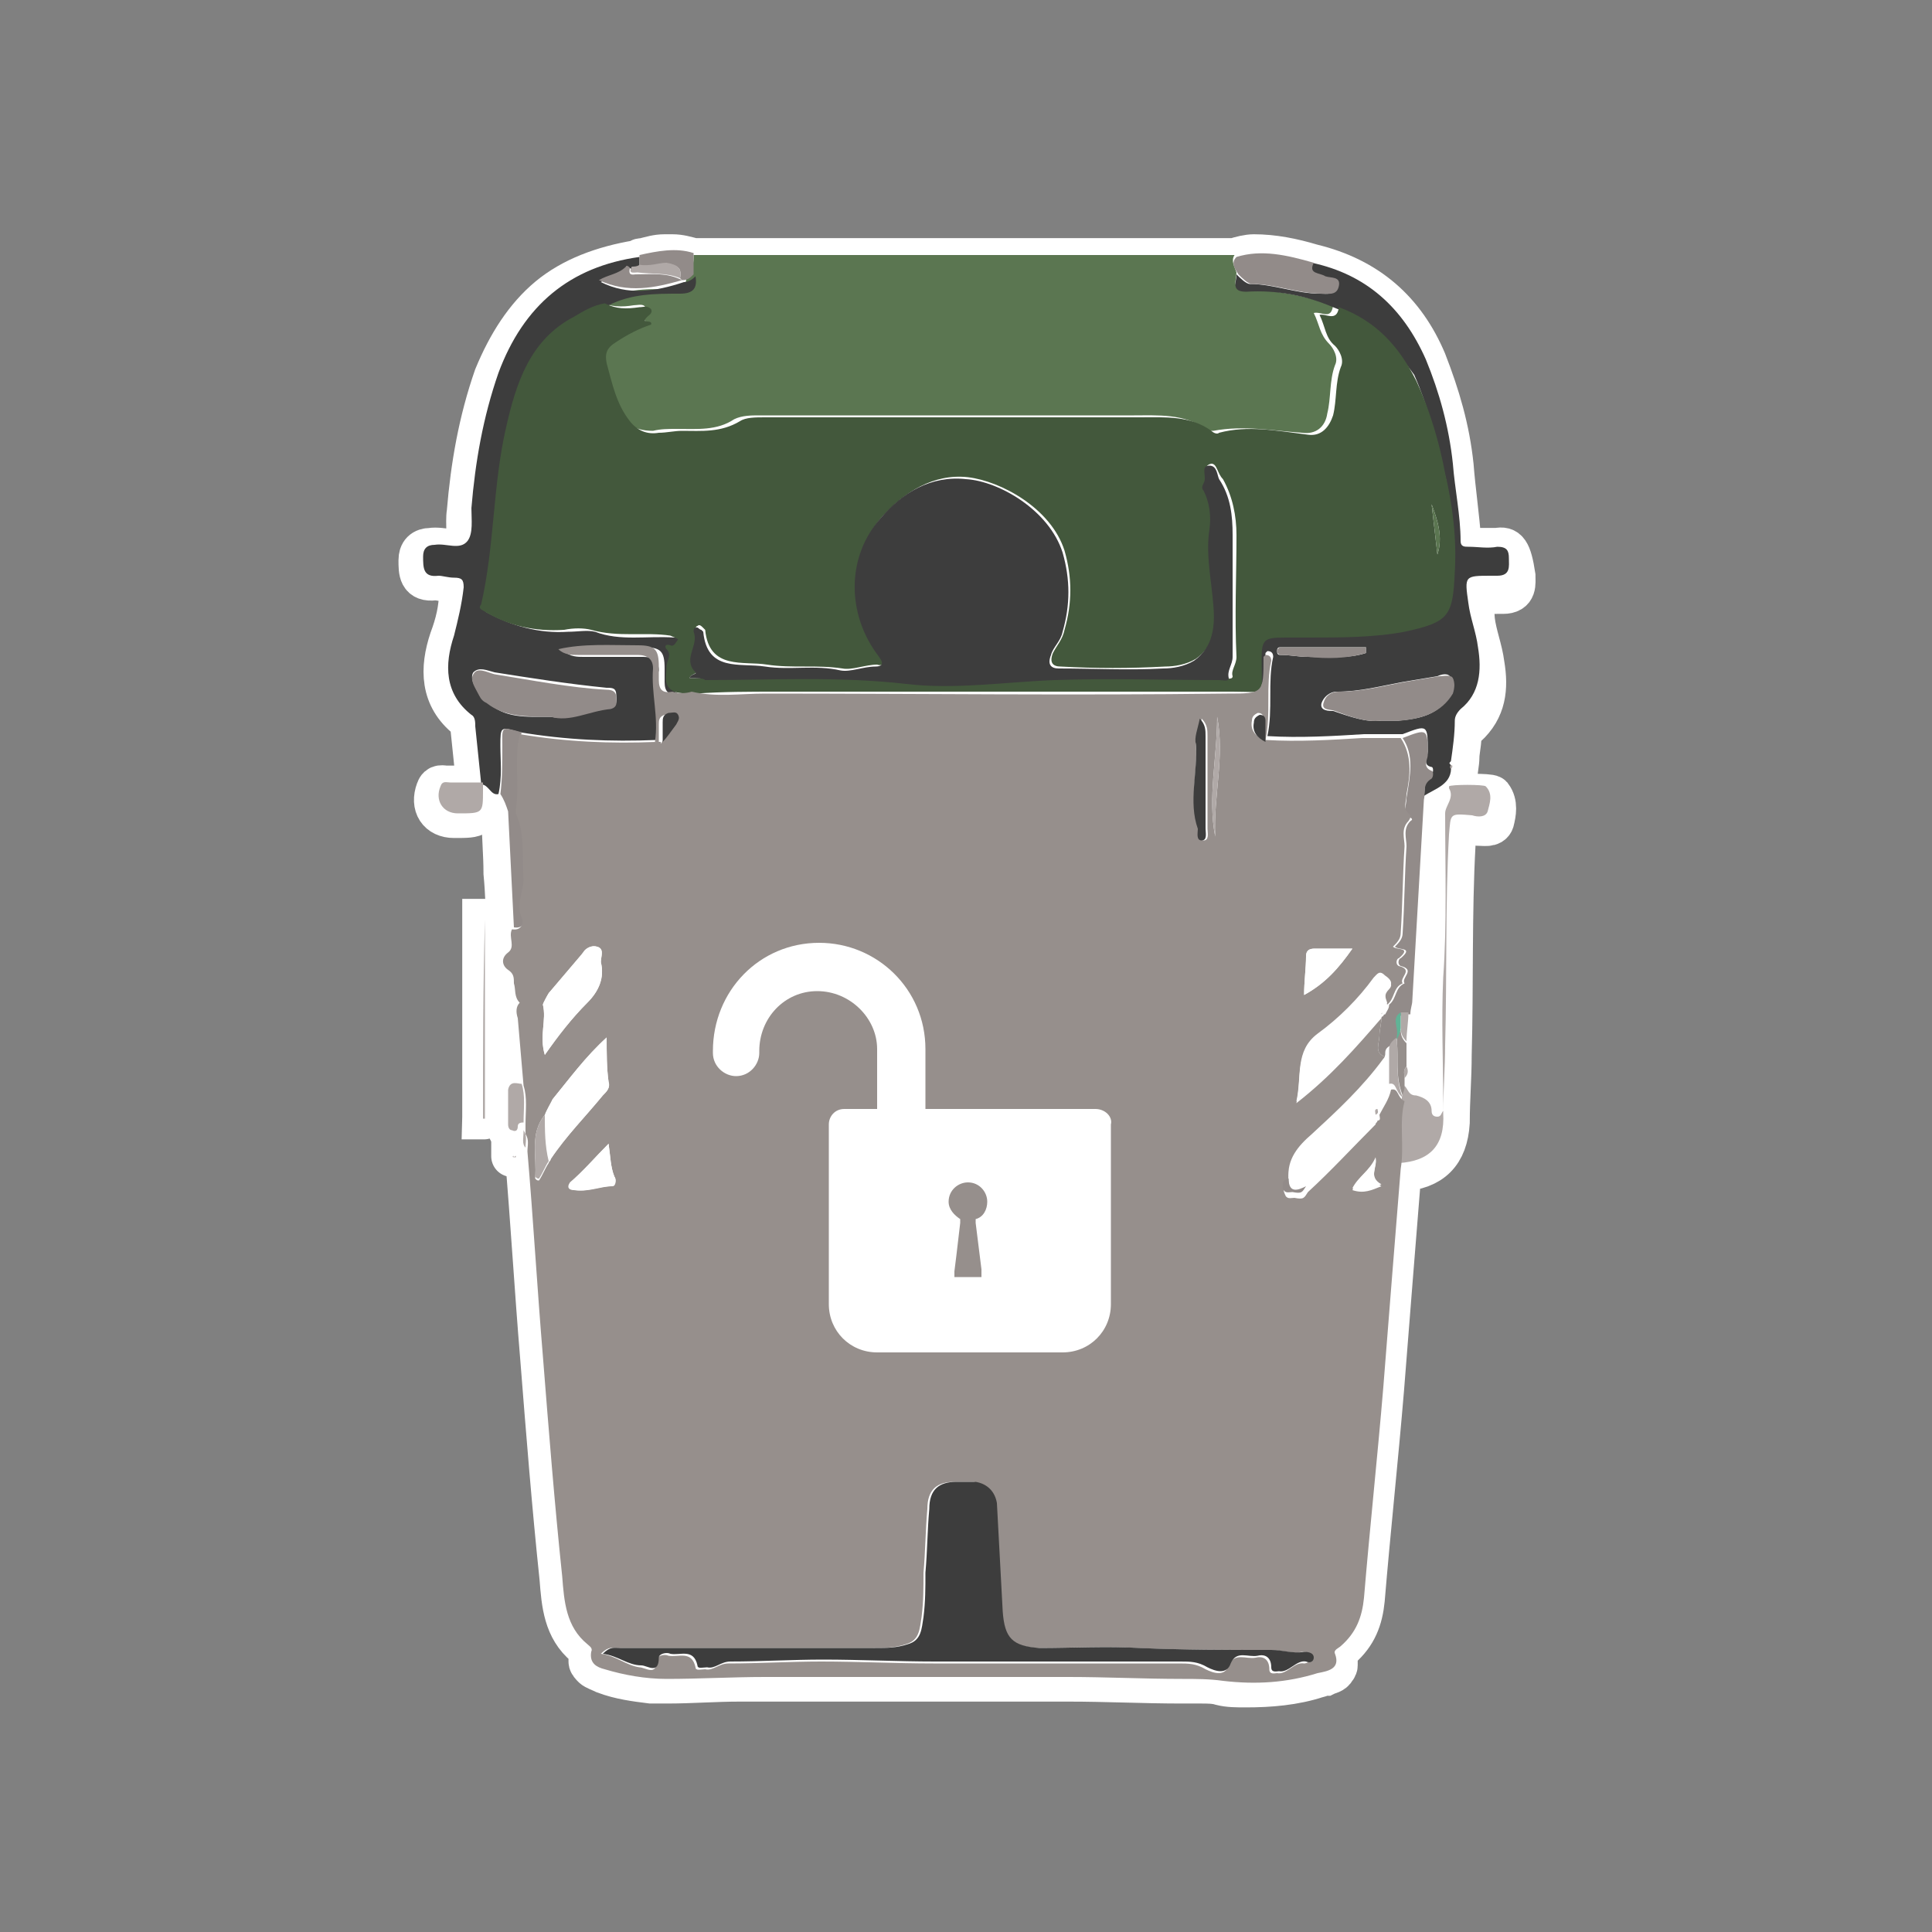 <?xml version="1.0" encoding="utf-8"?>
<!-- Generator: Adobe Illustrator 25.4.1, SVG Export Plug-In . SVG Version: 6.00 Build 0)  -->
<svg version="1.1" id="Capa_1" xmlns="http://www.w3.org/2000/svg" xmlns:xlink="http://www.w3.org/1999/xlink" x="0px" y="0px"
	 viewBox="0 0 100 100" style="enable-background:new 0 0 100 100;" xml:space="preserve">
<rect x="0" y="0" width="100" height="100" fill="#808080" stroke="none"/>
<style type="text/css">
	.st0{fill:#FFFFFF;stroke:#FFFFFF;stroke-width:2.149;stroke-miterlimit:10;}
	.st1{fill:#FFFFFF;}
	.st2{fill:#5B7651;}
	.st3{fill:#3D3D3D;}
	.st4{fill:#B0A9A7;}
	.st5{fill:#928B89;}
	.st6{fill:#43583C;}
	.st7{fill:#968F8C;}
	.st8{fill:#60B396;}
</style>
<g>
	<g>
		<path class="st0" d="M77.5,28.4c-0.5,0-1,0-1.5,0c-0.2,0-0.4,0-0.4-0.3c-0.1-1.4-0.3-2.7-0.4-4c-0.2-1.9-0.7-3.6-1.4-5.4
			c-1.1-2.6-3-4.3-5.9-5c-1-0.3-2-0.5-3-0.5c-0.3,0-0.7,0.1-1,0.2c-9.3,0-18.7,0-28,0v0c0,0,0,0,0,0v0c-0.4-0.1-0.7-0.2-1.1-0.2
			c-0.1,0-0.2,0-0.4,0c-0.4,0-0.7,0.1-1.1,0.2c-0.1,0-0.2,0-0.3,0.1c-1.8,0.3-3.4,0.9-4.6,1.9c-1.2,1-2.1,2.4-2.8,4.1
			c-0.8,2.3-1.2,4.6-1.4,7c-0.1,0.6,0.1,1.3-0.2,1.7c-0.3,0.5-1.1,0.1-1.7,0.2c-0.4,0-0.6,0.2-0.6,0.6c0,0.6,0,1.1,0.8,1
			c0.3,0,0.6,0.1,0.8,0.1c0.4,0,0.5,0.1,0.5,0.5c0,0.9-0.2,1.7-0.5,2.5c-0.5,1.5-0.5,3,0.9,4.1c0.2,0.2,0.2,0.4,0.2,0.6
			c0.1,1,0.2,1.9,0.3,2.9c-0.5,0-1.1,0-1.6,0c-0.2,0-0.4-0.1-0.5,0.2c-0.3,0.8,0.1,1.4,0.9,1.4c1.3,0,1.3,0,1.3-1.2
			c0-0.1,0-0.2,0-0.3c0.4-0.1,0.5,0.5,0.9,0.5c0.3,0.2,0.3,0.5,0.3,0.9c0,1,0.1,2,0.1,3c0.1,1,0.1,2,0.2,3c-0.1,0.2,0,0.5,0,0.8
			c0,0.1,0,0.1,0,0.2c0,0.1-0.1,0.2-0.2,0.3c-0.4,0.3-0.3,0.7,0,0.9c0.1,0.1,0.2,0.2,0.3,0.3c0,0.1,0,0.2,0.1,0.4
			c0.1,0.3,0,0.7,0.3,1c0,0-0.1,0.1-0.1,0.1c0,0,0,0,0,0c0,0,0,0.1,0,0.1c0,0,0,0,0,0.1c0,0.1,0,0.3,0,0.4c0.1,1.2,0.2,2.3,0.3,3.5
			c-0.2,0.1-0.6-0.1-0.7,0.3c0,0.6,0,1.2,0,1.8c0,0.1,0.1,0.2,0.2,0.3c0.2,0,0.3,0,0.3-0.2c0-0.1,0-0.1,0.1-0.2c0.1,0,0.1,0,0.2-0.1
			c0,0,0,0,0,0l0,0c0,0,0,0,0,0c0,0.2,0,0.3,0,0.5c0,0.2-0.1,0.3-0.1,0.5c0,0.2,0,0.3,0.2,0.5c0.3,3.5,0.5,7,0.8,10.6
			c0.3,3.8,0.6,7.6,1,11.4c0.1,1.3,0.2,2.6,1.3,3.5c0.1,0.1,0.3,0.2,0.2,0.4c0,0.2,0,0.3,0,0.4c0,0.1,0.1,0.2,0.2,0.3
			c0.1,0.1,0.4,0.2,0.6,0.3c0.8,0.3,1.6,0.4,2.4,0.5c0.3,0,0.5,0,0.8,0c1.3,0,2.5-0.1,3.8-0.1c0.4,0,0.8,0,1.3,0
			c5.2,0,10.5,0,15.7,0c2,0,3.9,0.1,5.9,0.1c0.2,0,0.3,0,0.5,0c0.2,0,0.3,0,0.5,0c0.3,0,0.7,0,1,0.1c0.4,0.1,0.8,0.1,1.3,0.1
			c1.2,0,2.5-0.1,3.7-0.5c0.1,0,0.2-0.1,0.4-0.1c0.2-0.1,0.4-0.1,0.5-0.3c0,0,0.1-0.1,0.1-0.2c0-0.1,0-0.1,0-0.2
			c0-0.1,0-0.2-0.1-0.3c0-0.1,0-0.2,0.1-0.2c0.1-0.1,0.2-0.1,0.2-0.2c0.8-0.7,1.1-1.5,1.2-2.5c0.3-3.6,0.7-7.3,1-10.9
			c0.3-3.8,0.6-7.6,0.9-11.3c1.6-0.1,2.4-0.9,2.5-2.5c0-1.2,0.1-2.3,0.1-3.5c0.1-3.6,0-7.3,0.2-10.9c0.1-1.2,0-1.2,1.2-1
			c0.3,0,0.7,0.1,0.8-0.2c0.1-0.4,0.2-0.9-0.1-1.3c-0.1-0.1-1.8-0.1-1.9,0c0,0-0.1,0.1,0,0.1c0.4,0.5-0.2,0.8-0.2,1.3
			c0,2.8,0,5.7-0.1,8.5c-0.1,2.1,0,4.3,0,6.5c0,0.1,0,0.3,0,0.4c0,0.2-0.1,0.3-0.3,0.3c-0.2,0-0.3-0.1-0.3-0.3
			c0-0.6-0.4-0.8-0.8-0.8c-0.1,0-0.2,0-0.2-0.1c-0.2-0.1-0.2-0.3-0.4-0.4c0-0.1,0-0.3,0-0.4c0,0,0.1-0.1,0.1-0.1
			c0.1-0.2,0-0.3,0-0.5c0-0.3,0-0.6,0-0.9c0-0.1,0-0.2,0-0.3c0-0.5,0.1-1,0.1-1.5c0-0.1,0-0.2,0.1-0.3c0-0.1,0-0.2,0-0.3
			c0.2-3.5,0.4-6.9,0.6-10.4c0.4-0.3,1.1-0.5,1.3-1c0.1-0.2,0.1-0.4,0.1-0.6c0,0,0.1-0.1,0.1-0.1c0,0,0-0.1,0-0.1
			c0-0.3,0.1-0.7,0.1-1c0-0.3,0.1-0.7,0.1-1c0-0.2,0.1-0.4,0.3-0.6c1-0.9,1.1-2,0.9-3.2c-0.1-0.8-0.4-1.5-0.5-2.3
			c-0.1-1.4-0.1-1.4,1.2-1.4c0.1,0,0.2,0,0.3,0c0.7,0,0.6-0.5,0.6-0.9C78.2,28.5,78,28.3,77.5,28.4z"/>
		<path class="st0" d="M25,57.9C25,57.9,25.1,57.9,25,57.9c0.1-3.4,0.1-6.9,0.1-10.3c0,0-0.1,0-0.1,0C25,51.1,25,54.5,25,57.9z"/>
		<path class="st0" d="M26.5,59.8C26.5,59.8,26.5,59.9,26.5,59.8c0.1,0.1,0.1,0,0.2,0c0,0,0,0-0.1,0C26.6,59.8,26.5,59.8,26.5,59.8z
			"/>
	</g>
	<g>
		<path class="st1" d="M72.9,52.4c0-0.2,0.1-0.4,0.1-0.7c0.2-3.5,0.4-6.9,0.6-10.4c0.6-0.4,1.5-0.6,1.4-1.6c0.1-0.1,0.1-0.1,0-0.2
			c0.1-0.7,0.1-1.4,0.2-2.1c0-0.2,0.1-0.4,0.3-0.6c1-0.9,1.1-2,0.9-3.2c-0.1-0.8-0.4-1.5-0.5-2.3c-0.1-1.4-0.1-1.4,1.2-1.4
			c0.1,0,0.2,0,0.3,0c0.7,0,0.6-0.5,0.6-0.9c0-0.4-0.1-0.7-0.6-0.6c-0.5,0-1,0-1.5,0c-0.2,0-0.4,0-0.4-0.3c-0.1-1.4-0.3-2.7-0.4-4
			c-0.2-1.9-0.7-3.6-1.4-5.4c-1.1-2.6-3-4.3-5.9-5c-1.3-0.4-2.6-0.7-4-0.3c-9.3,0-18.7,0-28,0c-0.9-0.3-1.9-0.1-2.8,0.1
			c-3.7,0.5-6.1,2.5-7.3,6c-0.8,2.3-1.2,4.6-1.4,7c-0.1,0.6,0.1,1.3-0.2,1.7c-0.3,0.5-1.1,0.1-1.7,0.2c-0.4,0-0.6,0.2-0.6,0.6
			c0,0.6,0,1.1,0.8,1c0.3,0,0.6,0.1,0.8,0.1c0.4,0,0.5,0.1,0.5,0.5c0,0.9-0.2,1.7-0.5,2.5c-0.5,1.5-0.5,3,0.9,4.1
			c0.2,0.2,0.2,0.4,0.2,0.6c0.1,1,0.2,1.9,0.3,2.9c-0.5,0-1.1,0-1.6,0c-0.2,0-0.4-0.1-0.5,0.2c-0.3,0.8,0.1,1.4,0.9,1.4
			c1.3,0,1.3,0,1.3-1.2c0-0.1,0-0.2,0-0.3c0.4-0.1,0.5,0.5,0.9,0.5c0.3,0.2,0.3,0.5,0.3,0.9c0.1,2,0.2,4,0.3,6
			c-0.2,0.4,0.2,0.9-0.2,1.2c-0.4,0.3-0.3,0.7,0,0.9c0.3,0.2,0.3,0.4,0.3,0.7c0.1,0.3,0,0.7,0.3,1c-0.2,0.2-0.2,0.5-0.1,0.8
			c0.1,1.2,0.2,2.3,0.3,3.5c-0.2,0.1-0.6-0.1-0.7,0.3c0,0.6,0,1.2,0,1.8c0,0.1,0.1,0.2,0.2,0.3c0.2,0,0.3,0,0.3-0.2
			c0-0.2,0.1-0.2,0.3-0.2c0,0.2,0,0.3,0,0.5c-0.1,0.3-0.1,0.7,0.1,0.9c0.3,3.5,0.5,7,0.8,10.6c0.3,3.8,0.6,7.6,1,11.4
			c0.1,1.3,0.2,2.6,1.3,3.5c0.1,0.1,0.3,0.2,0.2,0.4c-0.1,0.6,0.3,0.8,0.7,0.9c1,0.3,2.1,0.5,3.2,0.5c1.7,0,3.4-0.1,5.1-0.1
			c5.2,0,10.5,0,15.7,0c2,0,3.9,0.1,5.9,0.1c0.7,0,1.4,0,2.1,0.1c1.7,0.2,3.3,0.1,4.9-0.4c0.5-0.1,1.2-0.2,0.9-1
			c-0.1-0.2,0.2-0.3,0.3-0.4c0.8-0.7,1.1-1.5,1.2-2.5c0.3-3.6,0.7-7.3,1-10.9c0.3-3.8,0.6-7.6,0.9-11.3c1.6-0.1,2.4-0.9,2.5-2.5
			c0-1.2,0.1-2.3,0.1-3.5c0.1-3.6,0-7.3,0.2-10.9c0.1-1.2,0-1.2,1.2-1c0.3,0,0.7,0.1,0.8-0.2c0.1-0.4,0.2-0.9-0.1-1.3
			c-0.1-0.1-1.8-0.1-1.9,0c0,0-0.1,0.1,0,0.1c0.4,0.5-0.2,0.8-0.2,1.3c0,2.8,0,5.7-0.1,8.5c-0.1,2.1,0,4.3,0,6.5c0,0.1,0,0.3,0,0.4
			c0,0.2-0.1,0.3-0.3,0.3c-0.2,0-0.3-0.1-0.3-0.3c0-0.6-0.4-0.8-0.8-0.8c-0.4-0.1-0.4-0.3-0.6-0.5c0-0.1,0-0.3,0-0.4
			c0.2-0.2,0.2-0.4,0.1-0.6c0-0.4,0-0.8,0-1.2C72.9,53.4,72.9,52.9,72.9,52.4z M25.1,47.6C25.1,47.6,25,47.6,25.1,47.6
			C25,51.1,25,54.5,25,57.9c0,0,0.1,0,0.1,0C25.1,54.5,25.1,51,25.1,47.6z M26.6,59.9c0,0,0.1,0,0.1,0
			C26.7,59.8,26.7,59.8,26.6,59.9C26.6,59.8,26.5,59.8,26.6,59.9C26.5,59.8,26.5,59.9,26.6,59.9z"/>
		<path class="st2" d="M35.9,13.2c9.3,0,18.7,0,28,0c-0.2,0.3,0,0.6,0.1,0.9c0,0.4-0.3,0.9,0.5,0.9c1.5,0,3,0.3,4.5,0.8
			c-0.1,0.8-0.6,0.3-1,0.4c0.3,0.6,0.3,1.1,0.8,1.6c0.2,0.2,0.5,0.7,0.3,1.1c-0.3,0.8-0.2,1.7-0.4,2.5c-0.1,0.7-0.6,1.1-1.3,1
			c-1.5-0.1-3-0.4-4.6-0.1c-0.1,0-0.3,0-0.4-0.1c-1.1-0.8-2.5-0.7-3.7-0.7c-6.5,0-12.9,0-19.4,0c-0.4,0-0.9,0-1.3,0.2
			c-0.9,0.6-1.9,0.5-3,0.5c-0.4,0-0.8,0-1.2,0.1c-0.5,0-1.1-0.1-1.5-0.6c-0.7-0.9-0.9-2-1.2-3c-0.1-0.5,0-0.8,0.5-1.1
			c0.6-0.4,1.2-0.7,1.8-0.9c0.1-0.3-0.6,0-0.2-0.4c0.1-0.1,0.3-0.2,0.2-0.4c-0.1-0.2-0.4-0.1-0.6-0.1c-0.6,0.1-1.2,0.1-1.8-0.2
			c1.2-0.6,2.4-0.7,3.7-0.6c0.7,0,0.9-0.3,0.8-0.9C35.9,13.9,35.9,13.6,35.9,13.2z"/>
		<path class="st3" d="M69,15.9c-1.4-0.6-2.9-0.9-4.5-0.8c-0.8,0-0.5-0.5-0.5-0.9c0.2,0.2,0.5,0.5,0.7,0.5c1.2,0,2.4,0.5,3.6,0.5
			c0.4,0,0.8,0.1,0.9-0.4c0.1-0.5-0.5-0.3-0.7-0.5c-0.3-0.2-0.9,0-0.6-0.7c2.8,0.6,4.7,2.3,5.9,5c0.7,1.7,1.2,3.5,1.4,5.4
			c0.1,1.3,0.4,2.7,0.4,4c0,0.3,0.2,0.3,0.4,0.3c0.5,0,1,0.1,1.5,0c0.5,0,0.6,0.2,0.6,0.6c0,0.4,0.1,0.9-0.6,0.9c-0.1,0-0.2,0-0.3,0
			c-1.4,0-1.4,0-1.2,1.4c0.1,0.8,0.4,1.5,0.5,2.3c0.2,1.2,0.1,2.4-0.9,3.2c-0.2,0.2-0.3,0.4-0.3,0.6c0,0.7-0.1,1.4-0.2,2.1
			c-0.1,0.1-0.1,0.1,0,0.2c0.1,1-0.8,1.2-1.4,1.6c0.1-0.4-0.1-0.8,0.4-1.1c0.1-0.1,0.1-0.4,0-0.4c-0.5-0.1-0.2-0.5-0.2-0.8
			c0-1.4,0-1.4-1.3-0.9c-0.7,0-1.3,0-2,0c-1.6,0.1-3.3,0.2-5,0.1c0.3-1.4,0-2.8,0.3-4.1c0-0.2-0.1-0.3-0.3-0.3c0,0-0.1,0.1-0.1,0.1
			c0,1.9,0,1.9-1.9,1.9c-8,0.1-16,0-23.9,0c-1.3,0-2.5,0.2-3.8-0.1c1.4-0.1,2.8-0.1,4.2-0.1c7.9,0,15.7,0,23.6,0
			c1.8,0,1.5,0.3,1.5-1.6c0-1.1,0-1.2,1.2-1.2c0.4,0,0.8,0,1.2,0c1.7,0,3.3,0,5-0.3c2.3-0.5,2.5-0.8,2.6-3.1
			c0.1-1.7-0.1-3.5-0.5-5.1c-0.4-1.6-0.8-3.2-1.5-4.8C72.1,17.9,70.9,16.6,69,15.9z M71.5,37.3c0.4,0,0.6,0,0.9,0
			c1.1-0.1,2.1-0.3,2.7-1.4c0.2-0.3,0.2-0.6,0-0.8c-0.1-0.3-0.5-0.2-0.7-0.1c-0.6,0.1-1.2,0.2-1.8,0.3c-1.1,0.2-2.2,0.5-3.4,0.5
			c-0.4,0-0.7,0.3-0.8,0.6c-0.1,0.4,0.4,0.4,0.6,0.4C69.9,37.1,70.7,37.4,71.5,37.3z M70.7,33.8c0-0.1,0-0.2,0-0.3
			c-1.5,0-2.9,0-4.4,0c-0.1,0-0.2,0-0.2,0.2c0,0.2,0.1,0.2,0.2,0.2c0.5,0,0.9,0.1,1.4,0.1C68.7,34,69.8,34.1,70.7,33.8z"/>
		<path class="st3" d="M34,38.3c-2.4,0.1-4.7,0-7.1-0.4c-1-0.3-1-0.3-1,0.7c0,0.8,0.1,1.6-0.1,2.5c-0.4,0.1-0.5-0.5-0.9-0.5
			c0,0,0-0.1,0-0.1c-0.1-1-0.2-1.9-0.3-2.9c0-0.2,0-0.5-0.2-0.6c-1.4-1.1-1.4-2.6-0.9-4.1c0.2-0.8,0.4-1.6,0.5-2.5
			c0-0.4-0.1-0.5-0.5-0.5c-0.3,0-0.6-0.1-0.8-0.1c-0.8,0.1-0.8-0.4-0.8-1c0-0.4,0.2-0.6,0.6-0.6c0.6-0.1,1.3,0.3,1.7-0.2
			c0.3-0.4,0.2-1.1,0.2-1.7c0.2-2.4,0.6-4.7,1.4-7c1.3-3.5,3.7-5.5,7.3-6c0,0.2,0,0.4,0,0.6c-0.1,0-0.3,0-0.4,0.1
			c0-0.1-0.2-0.2-0.2-0.1c-0.4,0.4-0.9,0.4-1.4,0.7c1.4,0.7,2.8,0.5,4.3,0c0.2,0,0.4-0.1,0.6-0.3c0.1,0.6-0.1,0.9-0.8,0.9
			c-1.3,0-2.5,0-3.7,0.6c-0.6,0.1-1.1,0.4-1.6,0.7c-2.3,1.2-2.9,3.5-3.5,5.7c-0.7,3-0.6,6.2-1.3,9.2c0,0.2,0,0.2,0.1,0.3
			c1.3,0.7,2.7,1.1,4.2,1c0.5,0,1-0.1,1.4,0c1.3,0.5,2.7,0.2,4.1,0.3c0.2,0,0.3,0,0.4,0.2c-0.1,0.1-0.2,0.4-0.4,0.3
			c-0.3-0.1-0.3,0.1-0.2,0.2c0.3,0.3,0,0.6,0,0.9c0,0.5-0.2,1,0.4,1.3c-0.5,0.1-0.7-0.1-0.7-0.6c0-0.2,0-0.5,0-0.7
			c0-0.9-0.2-1.1-1.1-1.1c-1.4,0-2.8-0.1-4.1,0.2c0.3,0.3,0.7,0.3,1,0.3c1,0,2.1,0,3.1,0c0.5,0,0.8,0.2,0.8,0.7
			C33.8,35.8,34.2,37.1,34,38.3z M28.5,37.1c1,0.2,2-0.4,3.1-0.5c0.4-0.1,0.3-0.4,0.3-0.6c0-0.4-0.2-0.4-0.5-0.4
			c-2-0.2-3.9-0.5-5.8-0.8c-0.4-0.1-0.8-0.3-1.1,0c-0.2,0.3,0.1,0.8,0.3,1.1c0.1,0.2,0.3,0.3,0.4,0.4C26.1,37.2,27.2,37.1,28.5,37.1
			z"/>
		<path class="st4" d="M72.4,60.2c0.2-1.3-0.1-2.7,0.3-4c0.2,0.2,0.2,0.5,0.6,0.5c0.4,0.1,0.8,0.3,0.8,0.8c0,0.2,0.1,0.3,0.3,0.3
			c0.2,0,0.2-0.2,0.3-0.3c0-0.1,0-0.3,0-0.4c0-2.2-0.1-4.3,0-6.5c0.2-2.8,0.1-5.7,0.1-8.5c0-0.4,0.5-0.8,0.2-1.3c0,0,0-0.1,0-0.1
			c0.1-0.1,1.8-0.1,1.9,0c0.4,0.4,0.2,0.9,0.1,1.3c-0.1,0.3-0.5,0.3-0.8,0.2c-1.2-0.1-1.1-0.1-1.2,1c-0.2,3.6-0.1,7.3-0.2,10.9
			c0,1.2-0.1,2.3-0.1,3.5C74.8,59.3,74,60.1,72.4,60.2z"/>
		<path class="st5" d="M72.6,38.2c1.3-0.5,1.3-0.5,1.3,0.9c0,0.2-0.3,0.6,0.2,0.8c0.1,0,0.1,0.3,0,0.4c-0.5,0.3-0.3,0.7-0.4,1.1
			c-0.2,3.5-0.4,6.9-0.6,10.4c0,0.2-0.1,0.4-0.1,0.7c-0.1,0-0.3,0-0.4,0c-0.5,0.3-0.1,0.8-0.2,1.2c-0.2,0.1-0.3,0.3-0.4,0.6
			c-0.1,0.1-0.3,0.2-0.3,0.4c-0.6-0.2-0.3-0.7-0.3-1.1c0-0.3,0.1-0.6,0.1-0.9c0,0,0-0.1,0.1-0.1c0,0,0-0.1,0.1-0.1
			c0.1-0.2,0.2-0.3,0.2-0.5c0.4-0.3,0.3-0.9,0.8-1.1c-0.2-0.3,0.6-0.7-0.2-0.9c-0.2-0.1-0.1-0.4,0-0.4c0.7-0.6-0.1-0.4-0.3-0.6
			c0.2-0.2,0.4-0.4,0.4-0.7c0.1-1.5,0.1-3,0.2-4.5c0-0.4-0.2-0.9,0.2-1.3c0.2-0.1,0-0.2-0.1-0.2c-0.3-0.3-0.1-0.6-0.1-1
			C73,40.1,73.2,39.1,72.6,38.2z"/>
		<path class="st5" d="M25.9,41.1c0.1-0.8,0.1-1.6,0.1-2.5c0-1-0.1-1,1-0.7c-0.3,1.3,0,2.6-0.2,3.9c0,0.1,0,0.2,0,0.2
			c0.5,1.1,0.3,2.3,0.4,3.4c0,0.6-0.4,1.3-0.1,2c0.1,0.1,0.1,0.7-0.5,0.6c-0.1-2-0.2-4-0.3-6C26.2,41.7,26.1,41.4,25.9,41.1z"/>
		<path class="st5" d="M68,13.6c-0.3,0.6,0.3,0.5,0.6,0.7c0.3,0.1,0.8,0,0.7,0.5c-0.1,0.5-0.5,0.4-0.9,0.4c-1.2,0-2.4-0.5-3.6-0.5
			c-0.2,0-0.5-0.3-0.7-0.5c-0.2-0.3-0.4-0.6-0.1-0.9C65.3,12.9,66.6,13.2,68,13.6z"/>
		<path class="st4" d="M25,40.5c0,0,0,0.1,0,0.1c0,0.1,0,0.2,0,0.3c0,1.2,0,1.2-1.3,1.2c-0.8,0-1.2-0.7-0.9-1.4
			c0.1-0.3,0.3-0.2,0.5-0.2C23.9,40.5,24.4,40.5,25,40.5z"/>
		<path class="st5" d="M35.9,14.2c-0.2,0.2-0.3,0.3-0.6,0.3c0,0,0,0-0.1-0.1c0.1-0.5-0.1-0.7-0.7-0.7c-0.5,0-0.9,0.2-1.4,0.1
			c0-0.2,0-0.4,0-0.6c0.9-0.2,1.9-0.4,2.8-0.1C35.9,13.6,35.9,13.9,35.9,14.2z"/>
		<path class="st4" d="M27,56.1c0.2,0.6,0.1,1.3,0.1,2c-0.1,0-0.3,0-0.3,0.2c0,0.2-0.1,0.3-0.3,0.2c-0.1,0-0.2-0.1-0.2-0.3
			c0-0.6,0-1.2,0-1.8C26.4,55.9,26.8,56.1,27,56.1z"/>
		<path class="st4" d="M25.1,47.6c0,3.4,0,6.9,0,10.3c0,0-0.1,0-0.1,0C25,54.5,25,51.1,25.1,47.6C25,47.6,25.1,47.6,25.1,47.6z"/>
		<path class="st4" d="M72.5,52.4c0.1,0,0.3,0,0.4,0c0,0.5-0.1,1-0.1,1.5c-0.2-0.2-0.3-0.4-0.3-0.7C72.5,53,72.5,52.7,72.5,52.4z"/>
		<path class="st4" d="M27.1,58.5c0.2,0.3,0.1,0.6,0.1,0.9C27,59.2,27.1,58.9,27.1,58.5z"/>
		<path class="st4" d="M72.7,55.8c0-0.2-0.1-0.4,0.1-0.6C72.9,55.4,72.9,55.6,72.7,55.8z"/>
		<path class="st4" d="M26.6,59.9C26.5,59.9,26.5,59.8,26.6,59.9C26.5,59.8,26.6,59.8,26.6,59.9c0.1-0.1,0.1-0.1,0.1,0
			C26.6,59.9,26.6,59.9,26.6,59.9z"/>
		<path class="st4" d="M75.1,39.8c-0.1-0.1,0-0.2,0-0.2C75.2,39.6,75.2,39.7,75.1,39.8z"/>
		<path class="st6" d="M34.9,35.8c-0.6-0.3-0.4-0.8-0.4-1.3c0-0.3,0.3-0.6,0-0.9c-0.1-0.1-0.1-0.3,0.2-0.2c0.2,0.1,0.3-0.2,0.4-0.3
			c-0.1-0.1-0.2-0.1-0.4-0.2c-1.3-0.2-2.7,0.1-4.1-0.3c-0.4-0.1-0.9-0.1-1.4,0c-1.5,0.1-2.9-0.2-4.2-1c-0.2-0.1-0.2-0.2-0.1-0.3
			c0.7-3,0.6-6.2,1.3-9.2c0.5-2.2,1.2-4.5,3.5-5.7c0.5-0.3,1-0.6,1.6-0.7c0.6,0.3,1.1,0.3,1.8,0.2c0.2,0,0.4-0.1,0.6,0.1
			c0.1,0.2-0.1,0.3-0.2,0.4c-0.4,0.4,0.3,0.1,0.2,0.4c-0.6,0.2-1.2,0.5-1.8,0.9c-0.5,0.3-0.6,0.6-0.5,1.1c0.3,1.1,0.5,2.1,1.2,3
			c0.4,0.5,0.9,0.7,1.5,0.6c0.4,0,0.8-0.1,1.2-0.1c1,0,2,0.1,3-0.5c0.3-0.2,0.8-0.2,1.3-0.2c6.5,0,12.9,0,19.4,0
			c1.3,0,2.6-0.1,3.7,0.7c0.1,0.1,0.3,0.2,0.4,0.1c1.5-0.4,3-0.1,4.6,0.1c0.7,0.1,1.1-0.4,1.3-1c0.2-0.8,0.1-1.7,0.4-2.5
			c0.2-0.4-0.1-0.9-0.3-1.1c-0.5-0.4-0.5-1-0.8-1.6c0.3-0.1,0.9,0.4,1-0.4c1.9,0.7,3.1,2,4,3.8c0.7,1.5,1.2,3.2,1.5,4.8
			c0.4,1.7,0.6,3.4,0.5,5.1c-0.1,2.3-0.3,2.6-2.6,3.1c-1.6,0.3-3.3,0.3-5,0.3c-0.4,0-0.8,0-1.2,0c-1.1,0-1.2,0.1-1.2,1.2
			c0,1.9,0.3,1.6-1.5,1.6c-7.9,0-15.7,0-23.6,0c-1.4,0-2.8,0-4.2,0.1C35.6,35.9,35.2,35.9,34.9,35.8z M35.7,35.1c0.3,0,0.6,0,1,0
			c3.5,0,6.9-0.1,10.4,0.2c2.6,0.3,5.2-0.1,7.7-0.2c2.8-0.1,5.7,0,8.5,0c0.2,0,0.5,0.1,0.5-0.1C63.7,34.7,64,34.4,64,34
			c-0.1-2.1,0-4.2,0-6.3c0-1-0.2-2-0.7-2.9C63,24.5,63,24,62.7,24c-0.5,0.1-0.2,0.6-0.3,0.9c-0.1,0.1,0,0.2,0,0.4
			c0.3,0.6,0.4,1.4,0.3,2c-0.2,1.3,0.1,2.6,0.2,3.9c0.1,1.1,0,2.2-1,2.9c-0.5,0.3-1.1,0.4-1.6,0.4c-1.8,0.1-3.6,0.1-5.4,0
			c-0.4,0-0.6-0.2-0.4-0.7c0.2-0.4,0.5-0.7,0.6-1.2c0.4-1.4,0.4-2.7,0-4.1c-0.7-2.2-3.3-3.6-5-3.8c-1.8-0.2-3.3,0.8-4.4,2
			c-1.8,2-1.8,5-0.1,7.2c0.3,0.4,0.1,0.6-0.2,0.5c-0.6,0-1.3,0.3-1.8,0.2c-1.3-0.2-2.6,0-3.9-0.2c-1.2-0.2-3,0.3-3.2-1.8
			c0,0-0.1-0.1-0.1-0.1c-0.1-0.1-0.2-0.2-0.3-0.1c-0.1,0-0.1,0.2-0.1,0.2c0.3,0.7-0.7,1.4,0.1,2.1C36.1,34.9,35.7,34.9,35.7,35.1z
			 M74.1,26.1c0.1,0.9,0.2,1.7,0.3,2.6C74.7,27.8,74.4,26.9,74.1,26.1z"/>
		<g>
			<path class="st7" d="M72.7,55.8c0-0.2-0.1-0.4,0.1-0.6c0-0.4,0-0.8,0-1.2c-0.2-0.2-0.3-0.4-0.3-0.7c-0.1,0.2-0.2,0.4-0.2,0.6
				c0.1,0.9-0.1,1.8,0.3,2.8c0-0.1,0.1-0.3,0.1-0.4C72.7,56.1,72.7,55.9,72.7,55.8z"/>
			<path class="st7" d="M72.6,56.6C72.6,56.6,72.6,56.7,72.6,56.6C72.6,56.7,72.6,56.7,72.6,56.6C72.6,56.7,72.6,56.7,72.6,56.6z"/>
			<path class="st7" d="M72.9,42.1c-0.3-0.3-0.1-0.6-0.1-1c0.2-1,0.3-2-0.3-2.9c-0.7,0-1.3,0-2,0c-1.6,0.1-3.3,0.2-5,0.1
				c0,0-0.1,0-0.1,0l0,0c-0.4-0.2-0.7-0.5-0.6-1c0-0.2,0.1-0.3,0.3-0.4c0.2,0,0.3,0.1,0.3,0.3c0,0.4,0,0.7,0,1.1c0,0,0.1,0,0.1,0
				c0.3-1.4,0-2.8,0.3-4.1c0-0.2-0.1-0.3-0.3-0.3c0,0-0.1,0.1-0.1,0.1c0,1.9,0,1.9-1.9,1.9c-8,0.1-16,0-23.9,0
				c-1.3,0-2.5,0.2-3.8-0.1c-0.3,0.1-0.7,0.1-1,0c-0.5,0.1-0.7-0.1-0.7-0.6c0-0.2,0-0.5,0-0.7c0-0.9-0.2-1.1-1.1-1.1
				c-1.4,0-2.8-0.1-4.1,0.2c0.3,0.3,0.7,0.3,1,0.3c1,0,2.1,0,3.1,0c0.5,0,0.8,0.2,0.8,0.7c-0.1,1.3,0.3,2.5,0.1,3.8
				c0.1,0,0.1,0,0.2,0c0-0.3,0-0.6,0-0.9c0-0.2,0-0.4,0.3-0.5c0.2,0,0.4-0.1,0.5,0.1c0.1,0.2,0,0.3-0.1,0.5
				c-0.2,0.3-0.4,0.6-0.6,0.9c0,0,0-0.1,0-0.1c-0.1,0-0.1,0-0.2,0c-2.4,0.1-4.7,0-7.1-0.4c-0.3,1.3,0,2.6-0.2,3.9c0,0.1,0,0.2,0,0.2
				c0.5,1.1,0.3,2.3,0.4,3.4c0,0.6-0.4,1.3-0.1,2c0.1,0.1,0.1,0.7-0.5,0.6c-0.2,0.4,0.2,0.9-0.2,1.2c-0.4,0.3-0.3,0.7,0,0.9
				c0.3,0.2,0.3,0.4,0.3,0.7c0.1,0.3,0,0.7,0.3,1c-0.2,0.2-0.2,0.5-0.1,0.8c0.1,1.2,0.2,2.3,0.3,3.5c0.2,0.6,0.1,1.3,0.1,2
				c0,0.2,0,0.3,0,0.5c0.2,0.3,0.1,0.6,0.1,0.9c0.3,3.5,0.5,7,0.8,10.6c0.3,3.8,0.6,7.6,1,11.4c0.1,1.3,0.2,2.6,1.3,3.5
				c0.1,0.1,0.3,0.2,0.2,0.4c-0.1,0.6,0.3,0.8,0.7,0.9c1,0.3,2.1,0.5,3.2,0.5c1.7,0,3.4-0.1,5.1-0.1c5.2,0,10.5,0,15.7,0
				c2,0,3.9,0.1,5.9,0.1c0.7,0,1.4,0,2.1,0.1c1.7,0.2,3.3,0.1,4.9-0.4c0.5-0.1,1.2-0.2,0.9-1c-0.1-0.2,0.2-0.3,0.3-0.4
				c0.8-0.7,1.1-1.5,1.2-2.5c0.3-3.6,0.7-7.3,1-10.9c0.3-3.8,0.6-7.6,0.9-11.3c0.2-1.2-0.1-2.4,0.2-3.5c-0.4-0.2-0.3-0.7-0.7-0.6
				c-0.1,0.5-0.4,0.9-0.6,1.3c0,0.1,0.1,0.3-0.1,0.3c0,0.1-0.1,0.1-0.1,0.2c-1.2,1.2-2.3,2.4-3.5,3.5c-0.2,0.3-0.2,0.4-0.7,0.3
				c-0.2,0-0.4,0.1-0.5-0.2c-0.1-0.2-0.1-0.5,0.2-0.6c-0.1-1,0.5-1.7,1.2-2.3c1.3-1.2,2.6-2.4,3.7-3.9c0.1-0.1,0.1-0.2,0.1-0.3
				c-0.6-0.2-0.3-0.7-0.3-1.1c0-0.3,0.1-0.6,0.1-0.9c-1.3,1.5-2.6,3-4.4,4.4c0.3-1.3-0.1-2.6,1.1-3.5c1.1-0.8,2.1-1.8,2.9-2.9
				c0.2-0.2,0.3-0.4,0.6-0.1c0.3,0.2,0.4,0.4,0.2,0.6c-0.3,0.3-0.2,0.5-0.1,0.8c0.4-0.3,0.3-0.9,0.8-1.1c-0.2-0.3,0.6-0.7-0.2-0.9
				c-0.2-0.1-0.1-0.4,0-0.4c0.7-0.6-0.1-0.4-0.3-0.6c0.2-0.2,0.4-0.4,0.4-0.7c0.1-1.5,0.1-3,0.2-4.5c0-0.4-0.2-0.9,0.2-1.3
				C73.1,42.2,73,42.2,72.9,42.1z M63,37.1c0.4,2.1-0.2,4.1-0.1,6.2C62.5,41.3,63,39.2,63,37.1z M61.9,38.6c0-0.4,0.2-0.9,0.3-1.4
				c0.3,0.3,0.3,0.6,0.3,0.9c0,1.6,0,3.2,0,4.8c0,0.2,0.1,0.6-0.2,0.6c-0.3,0-0.2-0.4-0.2-0.6C61.5,41.5,62,40.1,61.9,38.6z
				 M31.7,61.4c-0.6,0-1.2,0.3-1.9,0.2c-0.2,0-0.4-0.1-0.2-0.4c0.6-0.6,1.2-1.3,1.9-2c0.1,0.7,0.1,1.2,0.3,1.7
				C31.9,61,31.9,61.4,31.7,61.4z M30.9,49c0.4,0.1,0.2,0.5,0.2,0.8c0.2,0.8-0.1,1.5-0.7,2.1c-0.8,0.8-1.5,1.7-2.2,2.7
				c-0.3-1,0.1-1.8-0.1-2.6c0.1-0.2,0.2-0.5,0.4-0.7v0c0.6-0.7,1.1-1.3,1.7-2C30.2,49.2,30.5,48.9,30.9,49z M27.4,53.9
				c0,0.3,0,0.6,0,1C27.4,54.6,27.4,54.2,27.4,53.9z M27.6,52.8c-0.1,0.3-0.2,0.7-0.2,1.1C27.4,53.5,27.5,53.1,27.6,52.8z
				 M28.2,57.7c0.1-0.3,0.3-0.5,0.4-0.8c0.9-1.1,1.7-2.2,2.8-3.2c0,0.8,0,1.6,0.1,2.3c0.1,0.3-0.1,0.5-0.3,0.7
				c-0.9,1.1-1.9,2.1-2.7,3.3c0,0,0,0,0,0c0,0.1-0.1,0.1-0.1,0.2c-0.2,0.3-0.3,0.6-0.5,0.9c-0.1,0-0.1,0-0.2-0.1
				C27.8,59.8,27.4,58.7,28.2,57.7z M67.5,86.1c-0.5-0.1-0.9,0.6-1.4,0.5c-0.1,0-0.4,0.1-0.4-0.2c0-0.5-0.3-0.7-0.7-0.6
				c-0.5,0.1-1.1-0.3-1.4,0.4c-0.2,0.6-0.8,0.4-1.2,0.2c-0.5-0.3-0.9-0.3-1.4-0.3c-4.2,0-8.5,0-12.7,0c-1.9,0-3.9-0.1-5.8-0.1
				c-1.6,0-3.2,0.1-4.8,0.1c-0.5,0-0.8,0.4-1.2,0.3c-0.2,0-0.5,0.1-0.5-0.1c-0.2-0.9-0.9-0.5-1.4-0.6c-0.2-0.1-0.6,0-0.6,0.2
				c0,0.9-0.6,0.4-0.9,0.4c-0.7-0.1-1.2-0.6-2-0.7c0.4-0.4,0.6-0.3,0.9-0.3c4.4,0,8.8,0,13.2,0c0.6,0,1.1,0,1.7-0.2
				c0.7-0.2,0.7-0.8,0.8-1.4c0.1-0.8,0.1-1.5,0.1-2.3c0.1-1.1,0.1-2.2,0.2-3.3c0-1,0.5-1.4,1.4-1.4c0.3,0,0.7,0,1,0
				c0.6,0.1,1,0.5,1.1,1.1c0.1,1.9,0.2,3.7,0.3,5.6c0.1,1.4,0.5,1.8,1.9,1.9c1.7,0,3.5-0.1,5.2,0c2.3,0.1,4.5,0.1,6.8,0.1
				c0.6,0,1.1,0.2,1.7,0.1c0.1,0,0.5,0,0.5,0.3C67.9,86,67.6,86.1,67.5,86.1z M71.2,60C71.2,60,71.2,60,71.2,60L71.2,60
				c0.1,0.4-0.4,1,0.3,1.4c-0.5,0.2-0.9,0.4-1.5,0.2C70.3,60.9,70.9,60.6,71.2,60z M67.5,51.5c0-0.7,0.1-1.4,0.1-2
				c0-0.4,0.3-0.4,0.5-0.4c0.6,0,1.2,0,1.9,0C69.3,50.1,68.6,50.9,67.5,51.5z"/>
		</g>
		<path class="st3" d="M31.2,85.6c0.4-0.4,0.6-0.3,0.9-0.3c4.4,0,8.8,0,13.2,0c0.6,0,1.1,0,1.7-0.2c0.7-0.2,0.7-0.8,0.8-1.4
			c0.1-0.8,0.1-1.5,0.1-2.3c0.1-1.1,0.1-2.2,0.2-3.3c0-1,0.5-1.4,1.4-1.4c0.3,0,0.7,0,1,0c0.6,0.1,1,0.5,1.1,1.1
			c0.1,1.9,0.2,3.7,0.3,5.6c0.1,1.4,0.5,1.8,1.9,1.9c1.7,0,3.5-0.1,5.2,0c2.3,0.1,4.5,0.1,6.8,0.1c0.6,0,1.1,0.2,1.7,0.1
			c0.1,0,0.5,0,0.5,0.3c0,0.2-0.2,0.3-0.4,0.2c-0.5-0.1-0.9,0.6-1.4,0.5c-0.1,0-0.4,0.1-0.4-0.2c0-0.5-0.3-0.7-0.7-0.6
			c-0.5,0.1-1.1-0.3-1.4,0.4c-0.2,0.6-0.8,0.4-1.2,0.2c-0.5-0.3-0.9-0.3-1.4-0.3c-4.2,0-8.5,0-12.7,0c-1.9,0-3.9-0.1-5.8-0.1
			c-1.6,0-3.2,0.1-4.8,0.1c-0.5,0-0.8,0.4-1.2,0.3c-0.2,0-0.5,0.1-0.5-0.1c-0.2-0.9-0.9-0.5-1.4-0.6c-0.2-0.1-0.6,0-0.6,0.2
			c0,0.9-0.6,0.4-0.9,0.4C32.5,86.2,32,85.7,31.2,85.6z"/>
		<path class="st1" d="M71.1,57.9c-1.2,1.2-2.3,2.4-3.5,3.5c-0.4,0.1-0.9,0.3-0.9-0.4c-0.1-1,0.5-1.7,1.2-2.3
			c1.3-1.2,2.6-2.4,3.7-3.9c0.1-0.1,0.1-0.2,0.1-0.3c0-0.2,0.1-0.3,0.3-0.4c0,0.6,0,1.2,0,1.8c-0.1,0.5-0.4,0.9-0.6,1.3
			c-0.2,0.1-0.1,0.2-0.1,0.3C71.2,57.8,71.1,57.8,71.1,57.9z"/>
		<path class="st1" d="M28.6,56.9c0.9-1.1,1.7-2.2,2.8-3.2c0,0.8,0,1.6,0.1,2.3c0.1,0.3-0.1,0.5-0.3,0.7c-0.9,1.1-1.9,2.1-2.7,3.3
			c0,0.1-0.1,0.1-0.1,0.2c-0.2-0.8-0.2-1.6-0.2-2.4C28.3,57.4,28.5,57.1,28.6,56.9z"/>
		<path class="st1" d="M28.4,51.4c0.6-0.7,1.1-1.3,1.7-2c0.2-0.3,0.5-0.5,0.8-0.4c0.4,0.1,0.2,0.5,0.2,0.8c0.2,0.8-0.1,1.5-0.7,2.1
			c-0.8,0.8-1.5,1.7-2.2,2.7c-0.3-1,0.1-1.8-0.1-2.6C28.1,51.9,28.3,51.6,28.4,51.4z"/>
		<path class="st3" d="M62.1,37.2c0.3,0.3,0.3,0.6,0.3,0.9c0,1.6,0,3.2,0,4.8c0,0.2,0.1,0.6-0.2,0.6c-0.3,0-0.2-0.4-0.2-0.6
			c-0.5-1.4,0-2.9-0.1-4.4C61.8,38.2,62,37.7,62.1,37.2z"/>
		<path class="st4" d="M63,37.1c0.4,2.1-0.2,4.1-0.1,6.2C62.5,41.3,63,39.2,63,37.1z"/>
		<path class="st4" d="M28.2,57.7c0,0.8,0,1.6,0.2,2.4c-0.2,0.3-0.3,0.6-0.5,0.9c-0.1,0-0.1,0-0.2-0.1
			C27.8,59.8,27.4,58.7,28.2,57.7z"/>
		<path class="st4" d="M71.9,56.1c0-0.6,0-1.2,0-1.8c0-0.2,0.1-0.4,0.4-0.6c0,0.1,0,0.1,0,0.2c0.1,0.9-0.1,1.9,0.3,2.9
			C72.2,56.5,72.3,56,71.9,56.1z"/>
		<path class="st3" d="M34.3,38.4C34.3,38.4,34.2,38.4,34.3,38.4c0-0.4,0-0.7,0-1c0-0.2,0-0.4,0.3-0.5c0.2,0,0.4-0.1,0.5,0.1
			c0.1,0.2,0,0.3-0.1,0.5C34.7,37.9,34.5,38.2,34.3,38.4z"/>
		<path class="st3" d="M65.5,38.4c-0.4-0.2-0.7-0.5-0.6-1c0-0.2,0.1-0.3,0.3-0.4c0.2,0,0.3,0.1,0.3,0.3C65.5,37.7,65.5,38,65.5,38.4
			C65.5,38.4,65.5,38.4,65.5,38.4z"/>
		<path class="st8" d="M72.3,53.8c0-0.1,0-0.1,0-0.2c0.1-0.4-0.3-0.9,0.2-1.2c0,0.3,0,0.6,0,0.8C72.5,53.4,72.4,53.6,72.3,53.8z"/>
		<path class="st4" d="M71.2,57.7c0-0.1-0.1-0.3,0.1-0.3C71.3,57.5,71.4,57.6,71.2,57.7z"/>
		<path class="st1" d="M31.5,59.2c0.1,0.7,0.1,1.2,0.3,1.7c0.1,0.1,0.1,0.5-0.2,0.5c-0.6,0-1.2,0.3-1.9,0.2c-0.2,0-0.4-0.1-0.2-0.4
			C30.2,60.6,30.8,59.9,31.5,59.2z"/>
		<path class="st5" d="M71.5,37.3c-0.8,0.1-1.6-0.2-2.4-0.5c-0.2-0.1-0.7,0-0.6-0.4c0.1-0.4,0.4-0.6,0.8-0.6c1.2,0,2.3-0.3,3.4-0.5
			c0.6-0.1,1.2-0.2,1.8-0.3c0.2,0,0.6-0.1,0.7,0.1c0.1,0.2,0.1,0.5,0,0.8c-0.6,1-1.6,1.3-2.7,1.4C72.1,37.3,71.8,37.3,71.5,37.3z"/>
		<path class="st5" d="M70.7,33.8c-1,0.3-2,0.3-3,0.2c-0.5,0-0.9-0.1-1.4-0.1c-0.1,0-0.2-0.1-0.2-0.2c0-0.1,0.1-0.2,0.2-0.2
			c1.5,0,2.9,0,4.4,0C70.7,33.6,70.7,33.7,70.7,33.8z"/>
		<path class="st5" d="M28.5,37.1c-1.3,0-2.4,0-3.3-0.7c-0.2-0.1-0.3-0.2-0.4-0.4c-0.2-0.4-0.5-0.8-0.3-1.1c0.2-0.4,0.7-0.1,1.1,0
			c1.9,0.3,3.9,0.7,5.8,0.8c0.3,0,0.5,0.1,0.5,0.4c0,0.2,0.1,0.5-0.3,0.6C30.5,36.8,29.5,37.4,28.5,37.1z"/>
		<path class="st5" d="M35.3,14.5c-1.4,0.4-2.8,0.7-4.3,0c0.5-0.3,1-0.3,1.4-0.7c0-0.1,0.2,0,0.2,0.1c-0.1,0.4,0.2,0.3,0.3,0.3
			C33.8,14.2,34.5,14.1,35.3,14.5C35.3,14.5,35.3,14.5,35.3,14.5z"/>
		<path class="st4" d="M35.2,14.4c-0.7-0.3-1.5-0.2-2.2-0.3c-0.2,0-0.5,0.1-0.3-0.3c0.1,0,0.3,0,0.4-0.1c0.5,0.1,1-0.1,1.4-0.1
			C35.1,13.7,35.3,13.9,35.2,14.4z"/>
		<path class="st1" d="M71.5,52.6c-1.3,1.5-2.6,3-4.4,4.4c0.3-1.3-0.1-2.6,1.1-3.5c1.1-0.8,2.1-1.8,2.9-2.9c0.2-0.2,0.3-0.4,0.6-0.1
			c0.3,0.2,0.4,0.4,0.2,0.6c-0.3,0.3-0.2,0.5-0.1,0.8c-0.1,0.2-0.2,0.3-0.2,0.5c0,0-0.1,0-0.1,0L71.5,52.6
			C71.5,52.5,71.5,52.5,71.5,52.6z"/>
		<path class="st4" d="M71.5,52.5L71.5,52.5C71.5,52.4,71.6,52.4,71.5,52.5C71.6,52.4,71.5,52.5,71.5,52.5z"/>
		<path class="st3" d="M35.7,35.1c0-0.2,0.4-0.2,0.3-0.3c-0.7-0.7,0.2-1.4-0.1-2.1c0-0.1,0-0.2,0.1-0.2c0.1-0.1,0.2,0.1,0.3,0.1
			c0,0,0.1,0.1,0.1,0.1c0.2,2.1,1.9,1.6,3.2,1.8c1.3,0.2,2.6-0.1,3.9,0.2c0.5,0.1,1.2-0.2,1.8-0.2c0.3,0,0.5-0.1,0.2-0.5
			c-1.7-2.2-1.7-5.2,0.1-7.2c1.1-1.3,2.6-2.2,4.4-2c1.7,0.1,4.3,1.6,5,3.8c0.4,1.4,0.4,2.7,0,4.1c-0.1,0.5-0.5,0.8-0.6,1.2
			c-0.2,0.5,0,0.7,0.4,0.7c1.8,0,3.6,0.1,5.4,0c0.5,0,1.1-0.1,1.6-0.4c1-0.7,1.1-1.8,1-2.9c-0.1-1.3-0.4-2.6-0.2-3.9
			c0.1-0.7,0-1.4-0.3-2c-0.1-0.1-0.1-0.2,0-0.4c0.2-0.3-0.2-0.9,0.3-0.9c0.4,0,0.4,0.5,0.5,0.7c0.6,0.9,0.7,1.9,0.7,2.9
			c0,2.1,0,4.2,0,6.3c0,0.4-0.3,0.7-0.2,1.1c0,0.2-0.3,0.1-0.5,0.1c-2.8,0-5.7-0.1-8.5,0c-2.6,0.1-5.2,0.5-7.7,0.2
			c-3.5-0.4-6.9-0.2-10.4-0.2C36.4,35.1,36.1,35.1,35.7,35.1z"/>
		<path class="st2" d="M74.1,26.1c0.3,0.8,0.6,1.7,0.3,2.6C74.3,27.8,74.2,27,74.1,26.1z"/>
		<path class="st1" d="M67.5,51.5c0-0.7,0.1-1.4,0.1-2c0-0.4,0.3-0.4,0.5-0.4c0.6,0,1.2,0,1.9,0C69.3,50.1,68.6,50.9,67.5,51.5z"/>
		<path class="st1" d="M71.2,59.9c0.1,0.5-0.4,1,0.3,1.4c-0.5,0.2-0.9,0.4-1.5,0.2C70.3,60.9,70.9,60.6,71.2,59.9
			C71.2,60,71.2,59.9,71.2,59.9z"/>
		<path class="st5" d="M66.7,61c0,0.8,0.5,0.6,0.9,0.4c-0.2,0.3-0.2,0.4-0.7,0.3c-0.2,0-0.4,0.1-0.5-0.2
			C66.4,61.3,66.3,61.1,66.7,61z"/>
	</g>
	<path class="st1" d="M56.7,57.4H43.7c-0.5,0-0.8,0.4-0.8,0.8v9.3c0,1.4,1.1,2.5,2.5,2.5H55c1.4,0,2.5-1.1,2.5-2.5v-9.3
		C57.6,57.8,57.2,57.4,56.7,57.4z M49.4,66.2l0-0.4l0.1-0.8l0.2-1.7l0-0.2c-0.3-0.2-0.6-0.5-0.6-0.9c0-0.6,0.5-1,1-1
		c0.6,0,1,0.5,1,1c0,0.4-0.2,0.8-0.6,0.9l0,0.2l0.1,0.8l0.1,0.8l0.1,0.8l0,0.4H49.4z"/>
	<g>
		<path class="st1" d="M36.9,54.4v0.1c0,0.7,0.6,1.2,1.2,1.2l0,0c0.7,0,1.2-0.6,1.2-1.2v-0.1c0-1.7,1.3-3.1,3-3.1
			c1.7,0,3.1,1.4,3.1,3v3.1h2.5v-3.1c0-3.1-2.5-5.5-5.5-5.5C39.3,48.8,36.9,51.3,36.9,54.4z"/>
	</g>
</g>
</svg>
